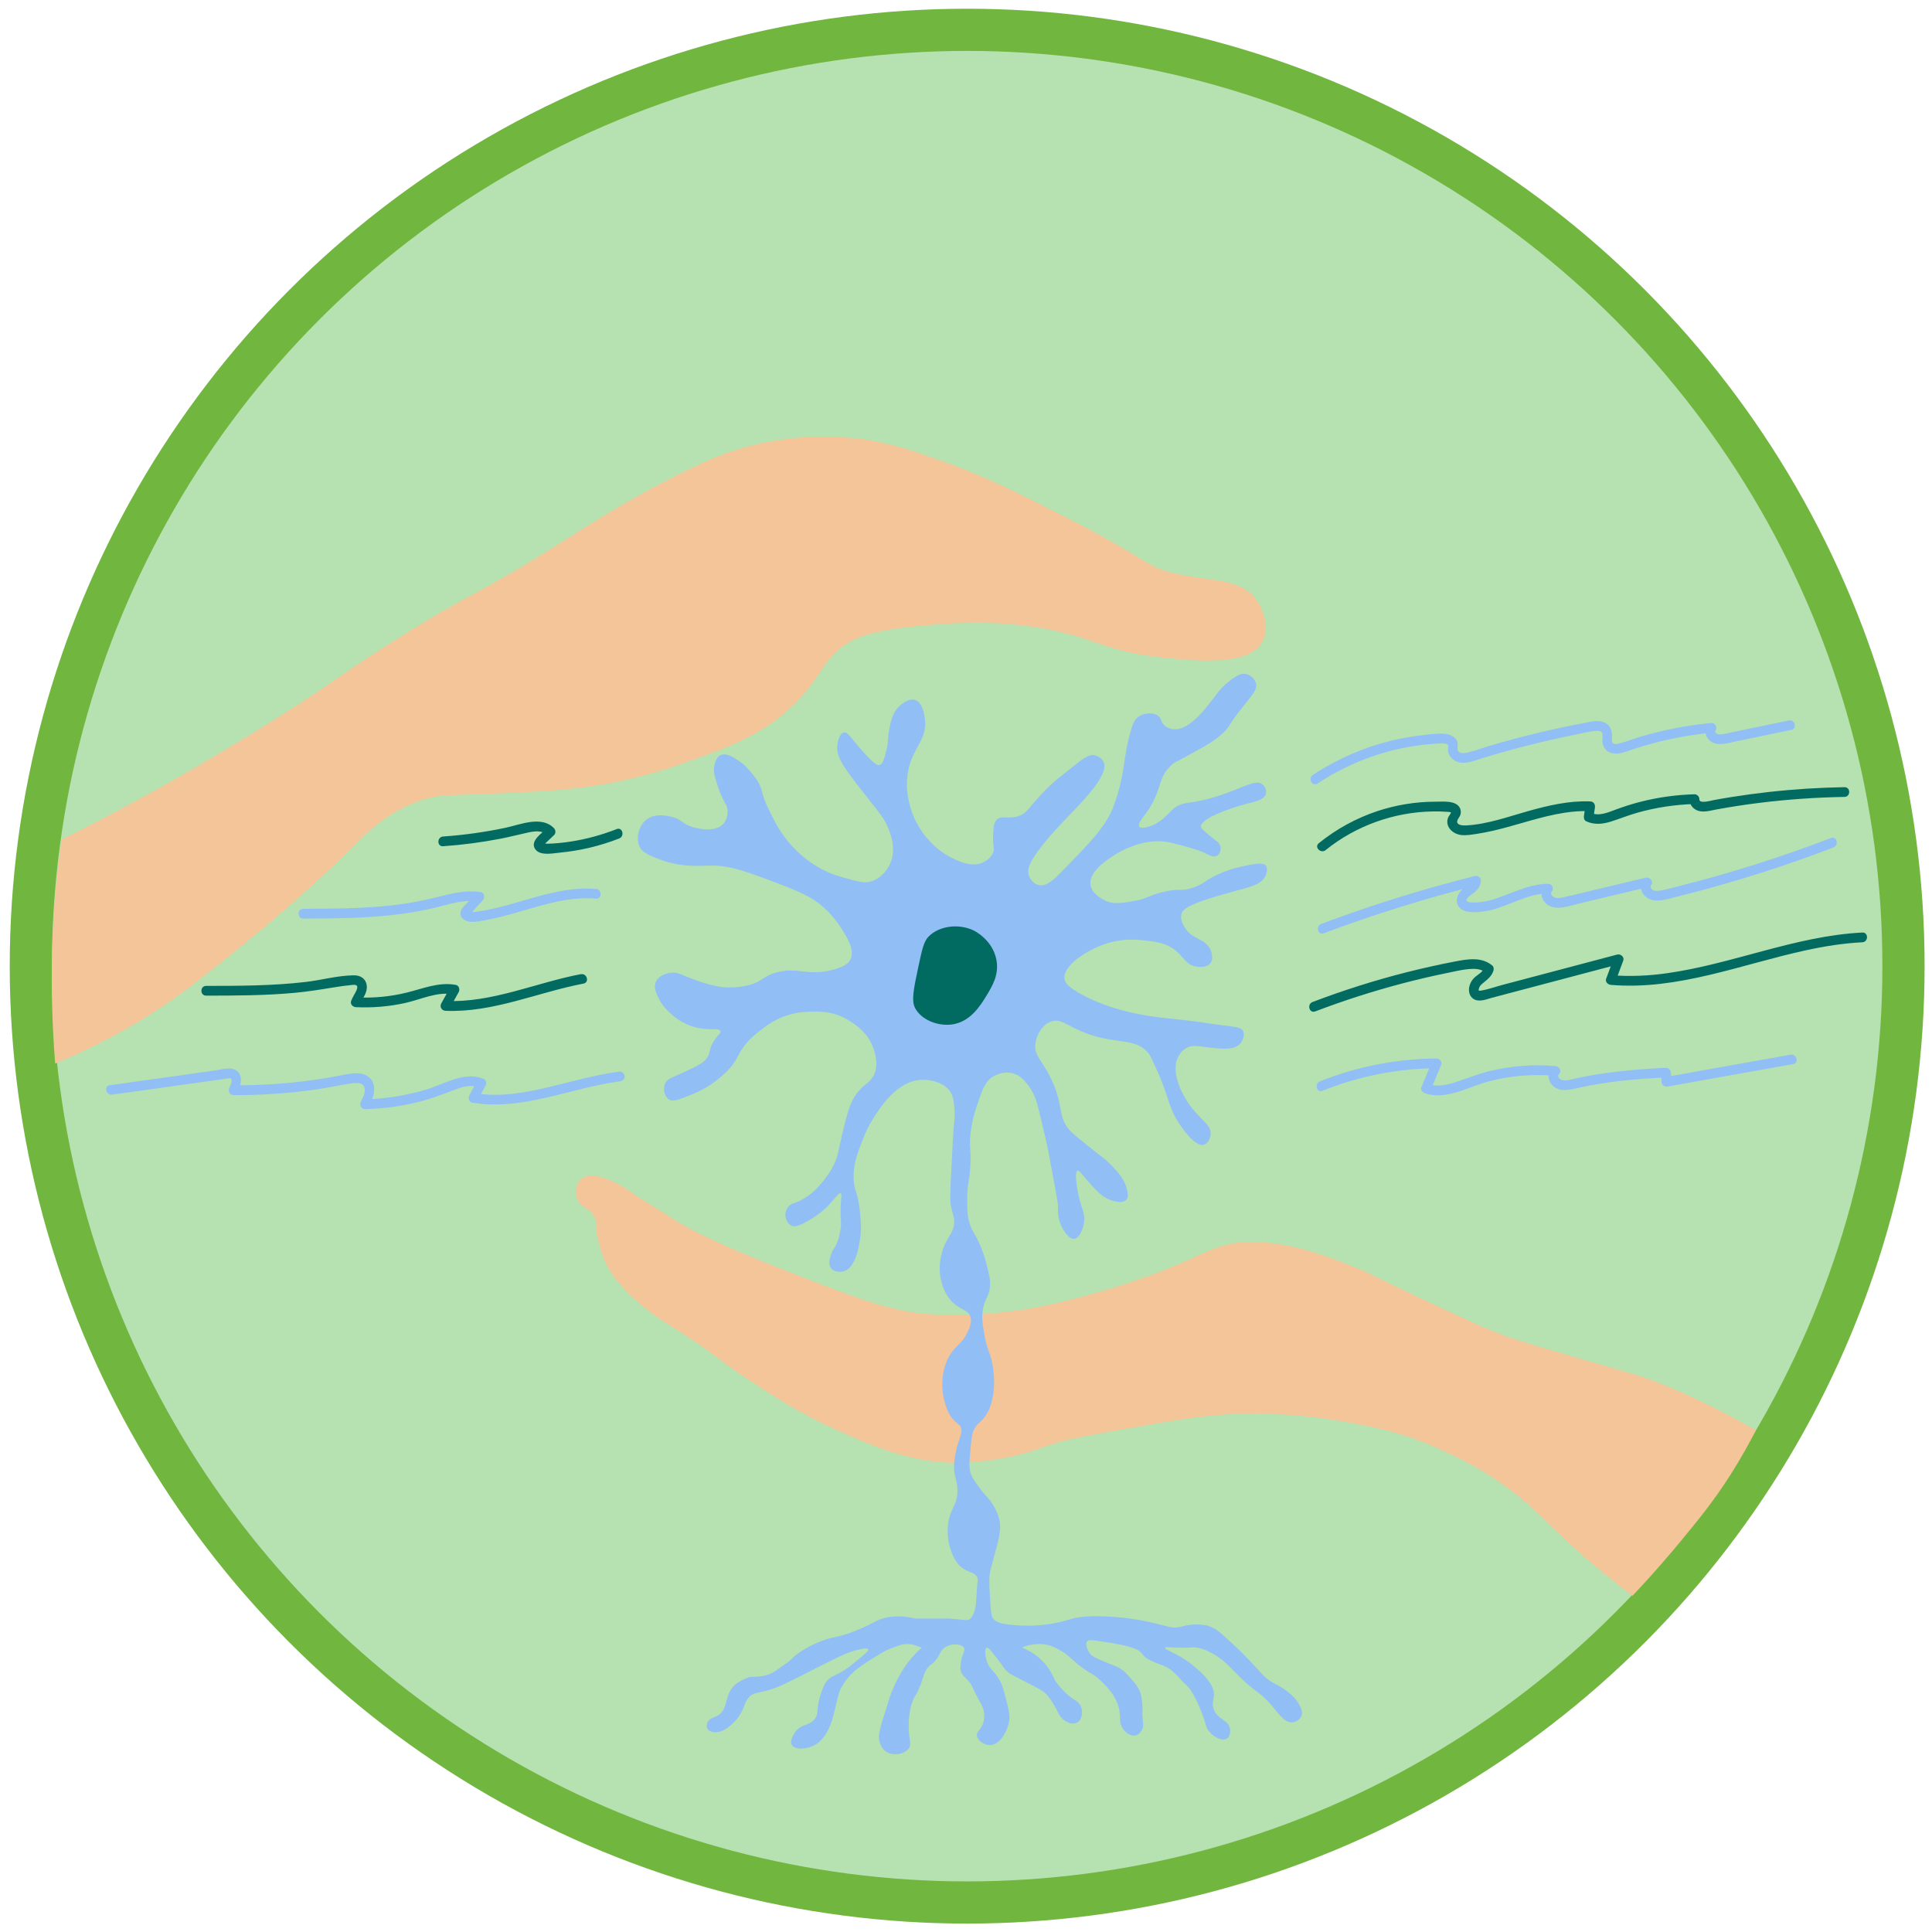 <?xml version="1.0" encoding="UTF-8"?>
<svg xmlns="http://www.w3.org/2000/svg" viewBox="0 0 595.28 595.28">
  <defs>
    <style>
      .cls-1 {
        fill: #f4c599;
      }

      .cls-1, .cls-2, .cls-3, .cls-4, .cls-5 {
        stroke-width: 0px;
      }

      .cls-2 {
        fill: #71b63f;
      }

      .cls-3 {
        fill: #b6e1b0;
      }

      .cls-4 {
        fill: #91bef5;
      }

      .cls-5 {
        fill: #016b62;
      }
    </style>
  </defs>
  <g id="_Слой_5" data-name="Слой 5">
    <g>
      <circle class="cls-2" cx="298" cy="297.69" r="295"/>
      <circle class="cls-3" cx="298" cy="297.69" r="282"/>
    </g>
  </g>
  <g id="_Слой_6" data-name="Слой 6">
    <path class="cls-1" d="M541,440.69c-1.77,3.51-4.41,8.4-8,14-5.05,7.89-9.54,13.38-15,20-3.74,4.54-8.76,10.39-15,17-3.83-2.86-9.47-7.25-16-13-8.66-7.64-10.34-9.98-16-15-10.95-9.69-21.71-14.56-27-17-12.46-5.74-23.13-7.52-32-9-14.28-2.38-25.83-2.27-32-2-9.28.4-16.18,1.6-30,4-18.26,3.17-23.06,4.36-25,5-4.26,1.4-7.31,2.72-13,4,0,0-8.07,1.82-16,2-14.92.35-27.56-5.32-38-10-11.92-5.34-20.69-11.16-28-16-9.64-6.39-9.52-7.33-20-14-5.06-3.22-8.93-5.45-14-10-6.81-6.11-9-10.32-10-13-1.53-4.1-2-7-2-7-.57-3.52-.05-4.32-1-6-1.54-2.74-3.77-2.19-5-5-.17-.38-1.17-2.8,0-5,.67-1.25,1.74-1.86,2-2,.95-.51,2.93-1.15,8,1,3.46,1.47,5.79,3.15,7,4,3.55,2.51,7.4,4.56,11,7,9.27,6.27,27.37,13.4,34,16,22,8.61,32.99,12.91,44,14,12.94,1.28,23.91-.16,30-1,2.48-.34,11.02-1.58,26-6,31.6-9.32,31.94-15.12,46-15,12.33.1,23.66,4.65,32,8,4.44,1.78,3.54,1.73,19,9,13.64,6.41,20.6,9.66,27,12,3.99,1.45,10.32,3.3,23,7,14.5,4.23,16.55,4.54,23,7,8.09,3.09,14.7,6.36,18,8,5.22,2.6,9.6,5.03,13,7Z"/>
  </g>
  <g id="_Слой_3" data-name="Слой 3">
    <path class="cls-4" d="M274,266.69c2.81-5.35-.26-11.51-1-13-.86-1.72-1.42-2.48-5-7-8.23-10.38-10.37-13.3-10-17,.16-1.64.86-3.79,2-4,1.21-.23,2.16,1.7,6,6,3.43,3.84,4.34,4.18,5,4,1-.27,1.41-1.74,2-4,.84-3.19.44-4.08,1-7,.48-2.49.98-5.05,3-7,.33-.32,2.82-2.72,5-2,2.47.82,2.91,5.12,3,6,.64,6.18-3.41,8.28-5,15-1.84,7.76,1.31,14.52,2,16,.45.97,4.04,8.41,12,12,2.16.98,5.82,2.56,9,1,.42-.21,2.26-1.11,3-3,.57-1.45-.16-1.84,0-5,.11-2.28.05-3.93,1-5,1.33-1.5,3.21-.41,6-1,4.04-.86,4.15-3.99,12-11,.65-.58-.08.06,5-4,3.52-2.81,5.32-4.22,7-4,1.01.13,2.42.8,3,2,1.78,3.67-4.99,10.72-11,17-1.92,2-4.63,4.69-8,9-3.5,4.47-4.68,6.83-4,9,.42,1.33,1.56,2.65,3,3,2.41.58,4.84-1.79,7-4,9.08-9.29,13.62-13.93,16-20,2.13-5.42,3-11,3-11,.52-3.08.76-6.07,2-11,.92-3.65,1.56-5.1,3-6,1.76-1.1,4.56-1.28,6,0,1.02.9.63,1.88,2,3,1.13.92,2.5.98,3,1,4.63.2,9.73-6.63,13-11,.34-.46,1.69-2.28,4-4,1.76-1.3,3.28-2.4,5-2,1.38.32,2.69,1.55,3,3,.4,1.87-1.05,3.28-4,7-4.86,6.12-3.74,5.84-6,8-2.53,2.41-4.99,3.77-9,6-6.68,3.71-5.91,3.01-7,4-4.7,4.24-2.6,7.74-8,15-.99,1.33-2.49,3.18-2,4,.36.59,1.98.31,3,0,3.56-1.08,5.51-3.57,7-5,3.52-3.38,5.25-1.24,16-5,6.79-2.38,10.05-4.61,12-3,.85.7,1.29,2,1,3-.51,1.78-3.24,2.28-6,3-5.68,1.49-14.09,4.62-14,7,.02.52,1.01,1.35,3,3,1.9,1.58,2.73,1.93,3,3,.28,1.08-.12,2.49-1,3-1.15.66-2.82-.37-4-1,0,0-1.78-.95-10-3-8.27-2.06-16.2,2.81-18,4-2.2,1.45-7.64,5.03-7,9,.51,3.13,4.51,4.8,5,5,2.48,1,4.64.5,8,0,4.51-.67,4.85-1.9,10-3,4.75-1.02,4.57,0,8-1,4.13-1.21,4.07-2.6,10-5,2.62-1.06,4.08-1.37,7-2,4.48-.96,5.53-.59,6,0,.81,1,.08,2.8,0,3-1.17,2.81-4.7,3.58-10,5-13.95,3.75-15.61,5.45-16,7-.39,1.54.45,3.02,1,4,2.22,3.91,6.43,3.35,8,7,.12.27,1.05,2.53,0,4-1.01,1.41-3.44,1.44-5,1-2.85-.8-3.21-2.86-6-5-2.98-2.28-6.2-2.61-10-3-1.81-.19-6.03-.57-11,1-5.99,1.9-13.67,6.85-13,11,.19,1.2,1.06,2.2,4,4,1.76,1.07,10.68,6.35,27,8,.71.07,4.25.44,9,1,3.69.44,2.44.41,7,1,5.71.74,7.37.75,8,2,.59,1.18.01,2.96-1,4-1.89,1.94-5.5,1.52-10,1-2.8-.32-4.15-.77-6,0-1.91.8-2.79,2.59-3,3-2.69,5.21,2.25,12.86,3,14,3.53,5.33,7.42,6.67,7,10-.15,1.2-.87,2.65-2,3-2.88.88-7.22-5.77-8-7-3.25-5.14-2.65-7.59-7-17-1.09-2.36-1.64-3.54-2-4-4.29-5.45-10.48-2.43-21-7-4.62-2.01-6.34-3.86-9-3-2.75.89-4.69,4.07-5,7-.4,3.76,2.11,4.83,5,11,3.96,8.44,1.69,11.65,6,16,.87.88,2.58,2.25,6,5,3.37,2.71,3.52,2.66,5,4,4.67,4.21,5.65,6.86,6,8,.35,1.17.91,3.01,0,4-1.28,1.4-4.6.15-5,0-2.59-.98-4.35-2.95-7-6-1.85-2.13-2.49-3.19-3-3-.96.35-.22,4.7,0,6,.94,5.52,2.47,6.77,2,10-.29,2-1.37,4.81-3,5-2.01.24-3.83-3.64-4-4-1.23-2.68-1.05-5.18-1-6,.05-.82-.97-6.21-3-17-.43-2.29-1.29-5.86-3-13-.44-1.85-1.08-4.39-3-7-1.12-1.52-2.52-3.36-5-4-3.01-.77-5.6.75-6,1-2.54,1.61-3.38,4.13-5,9-.61,1.84-1.59,4.83-2,9-.39,3.96.2,4.08,0,9-.23,5.61-1.03,5.98-1,11,.02,3.4.05,5.44,1,8,.85,2.3,1.53,2.55,3,6,.36.84,1.26,3.03,2,6,.83,3.31,1.25,4.96,1,7-.33,2.77-1.31,3.1-2,6-.67,2.82-.3,5,.29,8.48.91,5.43,2.03,5.5,2.71,10.52.6,4.36.14,7.19,0,8-.31,1.76-.67,3.79-2,6-1.64,2.72-2.84,2.54-4,5-.57,1.21-.71,2.81-1,6-.32,3.6-.48,5.4,0,7,.48,1.59,1.32,2.73,3,5,2.1,2.84,2.72,2.84,4,5,.47.79,1.55,2.61,2,5,.51,2.75-.32,5.87-2,12-.6,2.17-.79,2.67-1,4-.21,1.35-.26,2.52,0,7,.35,5.99.59,6.51,1,7,1.08,1.3,2.7,1.69,6,2,4.63.43,8.14.09,9,0,1.63-.17,3.54-.37,6-1,1.53-.39,2.63-.72,2.97-.83,5.81-1.81,17.23-.28,18.03-.17,11.03,1.52,12.19,3.56,16.11,2.47.93-.26,3.8-.99,7.25-.41.8.13,1.65.42,2.64.94,1.37.72,2.91,2.15,6,5,2.46,2.27,4.74,4.67,6,6,3.27,3.44,3.46,3.92,5,5,1.97,1.38,2.53,1.21,5,3,2.59,1.87,3.51,3.18,4,4,.7,1.19,1.55,2.63,1,4-.44,1.1-1.73,2-3,2-2.18,0-3.58-2.14-6-5-4.46-5.26-4.59-3.35-12-11-1.41-1.46-3.13-3.31-6-5-2.71-1.6-4.52-1.92-5-2-1.52-.25-1.86.01-5,0-3.62-.02-4.98-.37-5.1,0-.2.63,3.8,1.63,8.1,5,1.89,1.49,7.61,5.97,7,10-.31,2.02-.56,2.44,0,4,1.11,3.08,4.55,3.25,5,6,.19,1.13-.16,2.49-1,3-1.58.97-4.66-.74-6-3-.42-.7-.25-.77-1-3-.85-2.54-1.7-4.38-2-5-1.01-2.12-1.66-3.49-3-5-.8-.9-.86-.74-2-2-.77-.85-1.52-1.78-2.87-2.89-.02-.01-.08-.07-.13-.11-2.49-2.01-5.44-2.07-8-4-1.26-.95-.73-1.08-2-2-.62-.45-1.59-1.04-6-2-1.6-.35-3.06-.57-6-1-2.9-.43-3.58-.44-4,0-.65.67-.11,2.65,1,4,.37.44.93.99,6,3,1.89.75,2.82,1.08,4,2,.72.56,1.16,1.05,2,2,1.61,1.8,2.41,2.71,3,4,.81,1.79.91,3.46,1,5,.08,1.39-.08,1.22,0,3,.11,2.38.42,2.98,0,4-.1.25-.7,1.64-2,2-1.58.44-3.21-.91-4-2-1.15-1.59-.78-3.04-1-5-.54-4.79-4.11-8.2-6-10-2.59-2.47-2.87-1.59-7-5-2.34-1.94-2.88-2.76-5-4-1.33-.77-2.84-1.65-5-2-3.44-.55-7.03.73-7,1,0,.01.01.02.02.03,1.33.52,3.15,1.42,4.98,2.97,2.95,2.51,4.36,5.4,5,7,2.21,3.2,4.37,4.96,6,6,.56.36,1.49.9,2,2,.76,1.65.41,4.15-1,5-1.54.92-4.54,0-6-3,0,0-.76-1.97-3-5-1.32-1.78-3.7-2.76-8-5-3.21-1.67-3.9-1.84-5-3-.95-1.01-1.1-1.58-3-4-1.67-2.13-2.52-3.19-3-3-.6.24-.51,2.3,0,4,.83,2.76,2.32,2.98,4,6,.86,1.55,1.24,3.03,2,6,.77,3.02,1.14,4.54,1,6-.34,3.58-2.92,7.97-6,8-1.83.02-3.87-1.5-4-3-.12-1.32,1.34-1.68,2-4,.51-1.8.15-3.39,0-4-.29-1.18-.61-1.37-2-4-1.68-3.18-1.23-2.95-2-4-1.42-1.94-2.62-2.27-3-4-.14-.62-.09-1.08,0-2,.31-3.05,1.56-3.99,1-5-.57-1.02-2.38-1-3-1-.41,0-1.75.07-3,1-1.41,1.04-1.22,2.07-2.82,3.97-1.05,1.25-1.25.95-2.18,2.03-1.45,1.69-1.33,2.85-2.57,5.96-1.22,3.06-1.63,2.66-2.43,5.04-.83,2.46-.94,4.53-1,6-.22,5.28,1.09,6.42,0,8-1.27,1.85-4.84,2.47-7,1-1.33-.91-1.84-2.42-2-3-.3-1.13-.17-2.07,0-3,.51-2.79,1.14-4.24,2-7,1.3-4.17.97-3.49,2-6,2.35-5.73,5.29-9.19,6-10,1.18-1.35,2.26-2.35,3-3-2.85-1.37-4.99-1.18-6-1-.26.05-1.18.37-3,1-1.79.62-3.12,1.47-4,2-4.85,2.91-8.56,5.13-11,9-1.54,2.45-1.29,1.87-3,9-.51,2.13-1.9,7.71-6,10-2.5,1.4-6.1,1.46-7,0-.84-1.36.85-3.79,1-4,1.93-2.71,4.2-1.75,6-4,1.49-1.86.21-2.87,2-8,.69-1.97,1.05-2.98,2-4,1.27-1.37,2.08-1.16,5-3,1.39-.88,2.27-1.59,4-3,2.45-2,3.76-3.06,3.54-3.54-.32-.68-3.62.27-4.54.54-1.94.56-3.42,1.23-7,3-1.82.9-2.73,1.35-4,2-7.93,4.07-11.9,6.11-15,7-3.85,1.11-4.67.76-6,2-1.91,1.78-1.24,3.6-4,7-.58.72-1.21,1.37-2,2-1.01.8-2.85,2.26-5,2-.46-.06-1.52-.19-2-1-.49-.82-.08-1.8,0-2,.52-1.27,1.96-1.47,3-2,3.72-1.89,1.87-7.08,6-10,1.9-1.34,4-2,4-2,6.75,0,7.6-1.8,11-4,2.2-1.43,1.97-2.04,5-4,.61-.4,2.4-1.52,4.98-2.62,4.53-1.92,5.72-1.28,11.02-3.38,1.42-.56,3.1-1.26,4.23-1.81,2.11-1.03,2.88-1.63,4.77-2.19,2.21-.65,5.5-1.1,10,0h10c4.76.2,5.97.97,7,0,.07-.06.1-.11.18-.2,1.58-1.93,1.54-4.29,1.82-8.8.19-2.94.43-3.09.13-3.69-.88-1.79-2.86-1.31-5.13-3.31-1.71-1.5-2.39-3.35-3-5-.44-1.19-1-3.17-1-6,0-6.77,3.28-7.43,3-13-.16-3.25-1.33-4.16-1-8,.13-1.51.41-2.89.51-3.37.92-4.34,2.29-5.83,1.49-7.63-.4-.9-.87-.82-2-2-1.93-2.01-2.53-4.32-3-6-1.31-4.7-.86-11.6,3-16,1.31-1.48,2.77-2.44,4-5,.71-1.47,1.56-3.25,1-5-.76-2.36-3.21-1.88-6-5-2.01-2.24-2.68-4.71-3-6-1.36-5.44.69-10.29,1-11,1.35-3.07,2.91-4.06,3-7,.05-1.59-.37-2.45-.77-4.03-.44-1.73-.58-3.24-.23-9.97.51-10.05.77-15.07,1-17,.08-.63.28-2.53,0-5-.17-1.45-.32-2.75-1-4-1.57-2.88-5.84-4.12-9-4-7.65.29-12.86,8.6-15,12-1.52,2.42-2.43,4.54-3,6-1.7,4.33-3.03,7.71-3,12,.03,4.25,1.36,4.38,2,11,.26,2.74.47,5.03,0,8-.39,2.44-1.33,8.91-5,10-1.37.41-3.19.09-4-1-.85-1.14-.35-2.83,0-4,.53-1.78,1.23-1.99,2-4,.23-.59.73-2.06,1-4,.32-2.29-.06-2.71,0-6,.06-3.45.51-4.78,0-5-.58-.25-1.51,1.32-4,4-.19.21-2.89,2.85-7,5-2.39,1.25-3.28,1.29-4,1-1.18-.47-1.89-1.82-2-3-.16-1.63.82-2.81,1-3,.98-1.06,1.73-.8,4-2,1.45-.77,2.45-1.56,3-2,1.38-1.1,2.24-2.11,3-3,.91-1.07,2.66-3.17,4-6,1.09-2.31,1.24-3.68,2-7,1.94-8.5,2.91-12.75,6-16,1.92-2.02,2.79-2.07,4-4,2.07-3.31.43-7.81,0-9-1.64-4.49-5.2-6.83-7-8-1.85-1.21-3.45-1.82-4-2-3.31-1.1-6.11-1.05-8-1-1.7.04-4.07.12-7,1-4.26,1.28-7.05,3.45-9,5-1.49,1.18-3.28,2.6-5,5-1.51,2.1-1.48,2.88-3,5-1.72,2.39-3.49,3.8-5,5-3.61,2.87-6.8,4.14-9,5-3.17,1.24-4.81,1.85-6,1-1.37-.97-1.78-3.37-1-5,.63-1.32,1.75-1.51,5-3,4.61-2.11,6.92-3.17,8-5,1.03-1.75.45-2.62,2-5,1.19-1.83,2.22-2.36,2-3-.36-1.05-3.13-.18-7-1-4.79-1.01-7.85-3.89-9-5-1.79-1.73-2.61-3.21-3-4-.83-1.7-1.63-3.35-1-5,.78-2.05,3.31-2.9,5-3,1.58-.09,2.69.44,4,1,0,0,4.53,1.94,9,3,4.61,1.09,8.51.31,10,0,4.91-1.03,4.61-2.72,9-4,6.86-2,9.87,1.35,18-1,3.13-.9,4.37-1.78,5-3,1.55-3.01-1.15-7.15-3-10-1.08-1.66-4.56-6.87-11-10-1.84-.89-3.55-1.68-7-3-10.59-4.04-15.88-6.06-22-6-2.2.02-3.78.22-7,0-1.81-.13-5.18-.51-9-2-3.19-1.24-5.11-1.99-6-4-.95-2.13-.19-4.46,0-5,.19-.53.69-1.88,2-3,2.75-2.34,6.81-1.3,8-1,3.11.78,2.91,1.96,6,3,2.61.88,7.77,1.74,10-1,1.05-1.29,1.46-3.36,1-5-.18-.66-.34-.73-1-2-1.1-2.12-1.65-3.88-2-5-.77-2.44-1.15-3.66-1-5,.08-.72.36-3.19,2-4,1.83-.9,4.27.79,6,2,1.69,1.18,2.74,2.46,4,4,1.23,1.51,1.73,2.44,2,3,.58,1.21.75,2.06,1,3,.56,2.07,1.32,3.73,3,7,1.19,2.32,3.15,6.12,7,10,3.47,3.49,6.82,5.37,8,6,3.06,1.63,5.52,2.34,8,3,3.53.95,5.29,1.42,7,1,3.79-.93,5.74-4.51,6-5Z"/>
  </g>
  <g id="_Слой_4" data-name="Слой 4">
    <path class="cls-1" d="M19,258.69c6.01-3,13.88-7.04,23-12,7.8-4.24,22.05-12.17,41-24,20.76-12.95,18.84-12.91,38-25,25.9-16.34,24.59-13.37,51-30,9.73-6.13,20.13-12.97,36-21,10.1-5.11,17.17-8.05,26-10,5.12-1.13,14.01-2.62,25-2,12.6.72,21.52,3.86,33,8,12.09,4.36,20.56,8.64,37,17,25.24,12.84,23.62,14.85,33,17,11.55,2.64,20.07,1.33,25,8,2.57,3.47,4.12,9.06,2,13-4.04,7.52-19.76,5.99-30,5-20.58-1.99-22.51-7.53-44-10-12.48-1.44-21.59-.69-30,0-16.21,1.33-21.15,3.93-23,5-8.34,4.81-8.09,9.65-16,18-10.02,10.58-21.6,14.62-37,20-12.29,4.29-23.09,6.15-30,7-9.37,1.16-20.59,1.6-31,2-10.4.4-11.61.21-15,1-12.35,2.89-20.22,11.13-24,15,0,0-18.52,18.91-50,43-8.87,6.79-22.61,15.97-42,24-1.01-12.76-1.15-23.61-1-32,.18-10.15.79-17.62,1-20,.57-6.63,1.31-12.37,2-17Z"/>
  </g>
  <g id="_Слой_7" data-name="Слой 7">
    <path class="cls-5" d="M283,297.69c1.07-5.02,1.64-7.56,3-9,3.21-3.39,9.24-4.26,14-2,.3.14,5.82,2.88,7,9,.89,4.61-1.26,8.14-3,11-1.9,3.13-5.09,8.37-11,9-4.04.43-8.97-1.33-11-5-1.26-2.28-.52-5.88,1-13Z"/>
  </g>
  <g id="_Слой_8" data-name="Слой 8">
    <path class="cls-5" d="M408.45,261.93c9.26-7.49,21.08-11.73,32.99-11.91,1.52-.02,3.04,0,4.56.12.22.02.45.02.67.06l.32.08c.27.14.3.13.09-.03-.07.56-.75,1.2-.94,1.76-.95,2.82,1.6,5.04,4.21,5.29,1.57.15,3.21-.15,4.76-.39s3.18-.55,4.76-.91c3.02-.69,6.01-1.55,8.99-2.4,6.9-1.98,13.87-3.96,21.12-3.67l-1.45-1.9c-.16,1.11-.33,2.22-.49,3.33-.09.61.05,1.4.69,1.69,2.5,1.15,5.07.89,7.64.08,2.75-.87,5.41-1.96,8.19-2.74,5.72-1.61,11.6-2.49,17.54-2.66l-1.5-1.5c-.1,1.69,1.13,3.14,2.72,3.61,1.81.53,3.85-.12,5.64-.45,4.35-.79,8.72-1.47,13.1-2.01,8.71-1.08,17.48-1.69,26.26-1.84,1.93-.03,1.93-3.03,0-3-7.8.13-15.6.62-23.36,1.49-3.85.43-7.69.95-11.52,1.56-1.85.29-3.69.61-5.53.95-.76.14-4.41,1.25-4.32-.31.05-.79-.73-1.52-1.5-1.5-5.57.16-11.13.92-16.53,2.29-2.63.67-5.22,1.49-7.76,2.44-2.28.85-5.15,2.12-7.56,1.01l.69,1.69c.16-1.11.33-2.22.49-3.33.14-.98-.38-1.86-1.45-1.9-6.52-.26-12.91,1.24-19.14,2.99s-12.67,4.1-19.18,4.41c-.96.05-3.01-.05-2.63-1.46.17-.63.75-1.16.95-1.82s.18-1.4-.13-2.05c-1.18-2.47-5.34-1.98-7.57-1.98-6.07,0-12.16,1-17.91,2.91-6.56,2.19-12.65,5.53-18.02,9.88-1.5,1.21.63,3.32,2.12,2.12h0Z"/>
    <path class="cls-5" d="M405.22,311.64c8.86-3.37,17.89-6.28,27.06-8.68,4.58-1.2,9.2-2.27,13.84-3.22,2.11-.43,4.25-.96,6.4-1.15,1.75-.16,3.73-.15,5.15,1.03l-.39-1.46c-.4,1.44-2.05,2.14-3.05,3.12-.94.93-1.58,2.26-1.62,3.59s.55,2.55,1.76,3.11c1.68.79,3.77-.15,5.43-.58,8.39-2.22,16.77-4.44,25.16-6.65,4.71-1.25,9.42-2.49,14.14-3.74l-1.85-1.85c-.79,2.13-1.58,4.27-2.37,6.4-.37.99.56,1.82,1.45,1.9,20.65,1.73,40.26-6.35,60.09-10.66,5.73-1.25,11.52-2.17,17.39-2.47,1.92-.1,1.93-3.1,0-3-20.64,1.06-39.81,9.65-60.13,12.53-5.74.82-11.57,1.08-17.35.6l1.45,1.9c.79-2.13,1.58-4.27,2.37-6.4.41-1.11-.82-2.12-1.85-1.85-9.42,2.49-18.85,4.99-28.27,7.48-2.4.63-4.79,1.27-7.19,1.9-2.16.57-4.39,1.4-6.6,1.74-.72.11-.75-.03-.52-.79.2-.66.66-1.08,1.18-1.5,1.39-1.16,2.78-2.15,3.29-3.98.13-.48.01-1.13-.39-1.46-3.38-2.8-7.72-1.97-11.69-1.21-4.96.96-9.9,2.06-14.8,3.3-9.8,2.49-19.45,5.55-28.9,9.15-1.79.68-1.01,3.58.8,2.89h0Z"/>
    <path class="cls-4" d="M406,241.39c7.46-4.94,15.74-8.51,24.46-10.52,4.32-.99,8.72-1.61,13.15-1.79.69-.03,1.5-.1,2.16.17.83.33.34,1.14.38,1.89.1,1.91,1.72,3.39,3.52,3.77,2.35.5,4.77-.61,6.98-1.28s4.62-1.39,6.94-2.04c4.8-1.35,9.63-2.57,14.48-3.67,2.35-.53,4.71-1.04,7.07-1.51,2.19-.44,4.52-1.13,6.76-1.21.59-.02,1.36-.05,1.69.52.41.72.07,2.01.14,2.81.18,1.86,1.37,3.29,3.25,3.59,2.16.35,4.28-.65,6.28-1.3,2.54-.83,5.12-1.58,7.71-2.23,5.37-1.35,10.84-2.29,16.35-2.83l-1.3-2.26c-1.2,1.62-.39,3.96,1.19,5,2.23,1.46,5.19.44,7.56-.05,5.73-1.19,11.46-2.38,17.18-3.57,1.89-.39,1.09-3.28-.8-2.89-4.28.89-8.55,1.78-12.83,2.67-2.1.44-4.19.87-6.29,1.31-.85.17-2.03.53-2.88.19-.49-.2-.91-.64-.55-1.13.65-.88-.22-2.36-1.3-2.26-4.84.47-9.65,1.22-14.39,2.28-2.38.53-4.75,1.15-7.09,1.83-2.2.65-4.36,1.52-6.57,2.11-.6.16-1.6.45-2.18.08-.67-.43-.37-1.69-.37-2.36,0-1.89-.78-3.6-2.68-4.24s-3.85-.08-5.68.26c-2.45.46-4.89.95-7.33,1.47-4.87,1.04-9.72,2.2-14.53,3.49-2.41.64-4.8,1.31-7.19,2.02s-4.73,1.6-7.14,2.16c-.86.2-2.21.43-2.83-.42-.51-.69,0-1.89-.23-2.73-.48-1.71-2.22-2.43-3.84-2.6-2.03-.22-4.19.09-6.21.31-2.22.23-4.44.56-6.63.98-9.95,1.91-19.5,5.82-27.94,11.41-1.6,1.06-.1,3.66,1.51,2.59h0Z"/>
    <path class="cls-4" d="M407.87,287.55c15.48-5.8,31.27-10.73,47.3-14.75l-1.9-1.45c-.09,1.28-2.25,2.17-3.03,3.02-1.03,1.13-1.73,2.69-1.19,4.2,1.14,3.18,6.23,2.58,8.82,2.14,6.55-1.12,12.33-5.39,19.1-5.42l-1.06-2.56c-1.74,1.88-1,4.82,1.07,6.14,2.71,1.73,6.43.27,9.25-.4,7.21-1.72,14.42-3.45,21.63-5.17l-1.69-2.2c-1,1.34-.73,3.17.22,4.46,1.09,1.48,2.87,2.02,4.65,1.9,2.17-.15,4.34-.85,6.44-1.38s4.33-1.1,6.49-1.68c8.86-2.37,17.65-5.04,26.33-8,4.91-1.67,9.78-3.44,14.63-5.3,1.78-.68,1.01-3.59-.8-2.89-14.98,5.74-30.28,10.61-45.82,14.57-2.12.54-4.25,1.15-6.39,1.56-.85.16-2.01.34-2.77-.19-.55-.39-.79-.98-.39-1.52.83-1.12-.54-2.48-1.69-2.2-5.61,1.34-11.22,2.68-16.82,4.02-2.7.65-5.39,1.32-8.09,1.93-1.03.23-2.56.63-3.53,0-.4-.26-1.01-1.05-.58-1.51.87-.94.28-2.57-1.06-2.56-6.05.02-11.31,3.13-16.96,4.82-1.31.39-2.65.72-4.01.84-.71.06-3.85.4-4.15-.47s1.96-2.17,2.44-2.57c1.14-.95,1.88-2.06,1.98-3.56.07-1-1.01-1.67-1.9-1.45-16.03,4.03-31.82,8.95-47.3,14.75-1.79.67-1.02,3.57.8,2.89h0Z"/>
    <path class="cls-4" d="M407.5,336.07c11.18-4.48,23.08-6.84,35.12-6.94l-1.45-1.9c-1.07,2.59-2.14,5.18-3.21,7.77-.32.78.36,1.61,1.05,1.85,6.53,2.23,13.19-1.89,19.37-3.57,6.8-1.84,13.85-2.42,20.86-1.81l-1.06-2.56c-2.03,1.87-.96,5.24,1.32,6.38,1.5.75,3.22.62,4.82.32,1.85-.35,3.69-.82,5.54-1.16,7.73-1.43,15.6-2.14,23.45-2.45l-1.5-1.5c.04.94.08,1.88.13,2.82.05,1.04.92,1.62,1.9,1.45,12.89-2.3,25.77-4.61,38.66-6.91,1.9-.34,1.09-3.23-.8-2.89-12.89,2.3-25.77,4.61-38.66,6.91l1.9,1.45c-.04-.94-.08-1.88-.13-2.82-.03-.79-.66-1.53-1.5-1.5-6.34.25-12.66.81-18.94,1.69-3.07.43-6.12.96-9.14,1.64-1.27.29-2.91.88-4.19.36-.58-.23-1.33-1.12-.74-1.67,1.03-.95.15-2.46-1.06-2.56-6.8-.59-13.68-.06-20.31,1.57-3.29.81-6.42,2.03-9.63,3.12s-6.31,1.88-9.5.8l1.05,1.85c1.07-2.59,2.14-5.18,3.21-7.77.38-.92-.57-1.91-1.45-1.9-12.29.1-24.51,2.48-35.92,7.05-1.77.71-1,3.61.8,2.89h0Z"/>
    <path class="cls-5" d="M190,255.46c-4.54,1.78-9.26,3.08-14.08,3.83-2.39.37-4.81.61-7.22.68-.33.01-.97-.13-1.28-.08-.33-.19-.29-.04.09.45.19-.19.39-.39.59-.57.86-.82,1.74-1.63,2.6-2.45.6-.57.54-1.55,0-2.12-3.77-4-10.44-1.11-14.9-.16-6.36,1.35-12.8,2.25-19.28,2.7-1.92.13-1.93,3.14,0,3,5.95-.42,11.88-1.19,17.73-2.33,2.78-.54,5.52-1.25,8.29-1.86,1.98-.43,4.5-.86,6.04.77v-2.12c-1.55,1.45-5.43,3.94-3.66,6.45,1.51,2.13,5.32,1.27,7.47,1.07,6.31-.6,12.5-2.06,18.4-4.38,1.78-.7,1-3.6-.8-2.89h0Z"/>
    <path class="cls-4" d="M183.61,273.91c-7.66-.66-15.12,1.46-22.39,3.58-3.67,1.07-7.34,2.15-11.09,2.88-.93.18-1.87.35-2.8.48-.44.06-.89.12-1.34.16-.09,0-1.1-.02-1.14.02-.28-.1-.25.08.09.55.21-.23.42-.47.64-.7.32-.35.64-.7.95-1.05.74-.82,1.49-1.63,2.23-2.45.68-.75.53-2.33-.66-2.51-4.53-.68-8.86.39-13.23,1.51s-9.05,1.99-13.66,2.52c-9.21,1.06-18.51,1.09-27.77,1.12-1.93,0-1.93,3.01,0,3,9.1-.03,18.23-.07,27.29-1.07,4.41-.49,8.79-1.19,13.11-2.23s8.9-2.65,13.46-1.97l-.66-2.51c-.85.93-1.7,1.87-2.55,2.8-.71.78-1.7,1.59-2.06,2.6-.66,1.84.94,3.15,2.61,3.35,1.93.24,4.17-.34,6.07-.71,2.23-.43,4.44-.98,6.63-1.59,8.59-2.37,17.21-5.6,26.27-4.81,1.92.17,1.91-2.83,0-3h0Z"/>
    <path class="cls-5" d="M179,300.14c-13.91,2.65-27.34,8.88-41.74,8.28l1.3,2.26,2.78-5.02c.43-.78.09-2.02-.9-2.2-5.22-.95-10.04,1.11-15.02,2.35-5.16,1.28-10.47,1.76-15.78,1.51l1.45,1.9c.74-1.96,2.22-3.41,1.89-5.67-.32-2.11-1.97-3.06-3.99-3.04-4.94.06-9.87,1.46-14.76,2.04-10.19,1.2-20.47,1.21-30.72,1.22-1.93,0-1.93,3,0,3,9.11-.01,18.24-.02,27.32-.87,4.49-.42,8.9-1.16,13.35-1.88,1.12-.18,2.25-.34,3.38-.43.58-.05,2.05-.39,2.4.15s-.14,1.48-.39,1.94c-.49.91-1.01,1.76-1.38,2.74s.56,1.86,1.45,1.9c5.09.24,10.2-.18,15.17-1.28s9.82-3.58,14.83-2.68l-.9-2.2-2.78,5.02c-.57,1.02.15,2.21,1.3,2.26,14.69.61,28.35-5.68,42.53-8.38,1.89-.36,1.09-3.25-.8-2.89h0Z"/>
    <path class="cls-4" d="M190.94,330.16c-7.58,1-14.89,3.16-22.31,4.91-7.31,1.72-14.88,3.01-22.37,1.75l.9,2.2,2.45-4.52c.35-.64.23-1.73-.54-2.05-5.85-2.47-11.89,1.45-17.42,3.16-6.23,1.92-12.68,2.95-19.2,3.1l1.3,2.26c1.56-3.06,2.89-7.78-1.08-9.7-1.57-.76-3.36-.65-5.04-.39-2.29.35-4.56.87-6.85,1.25-9.53,1.58-19.18,2.32-28.84,2.28l1.3,2.26c1.11-2.26,1.92-6.23-1.27-7.25-1.77-.57-4.1.19-5.89.44-2.12.3-4.24.6-6.36.89-8.64,1.21-17.29,2.43-25.93,3.64-1.9.27-1.09,3.16.8,2.89,7.18-1.01,14.35-2.02,21.53-3.02,3.59-.5,7.18-1.01,10.77-1.51.82-.11,1.63-.23,2.45-.34.45-.06,1.53-.41,1.87,0,.48.57-.28,2.23-.54,2.76-.49,1,.1,2.25,1.3,2.26,8.3.03,16.58-.53,24.8-1.66,3.92-.54,7.78-1.44,11.69-1.98,1.28-.18,3.28-.33,3.81,1.2.5,1.44-.45,3.25-1.09,4.49-.5.98.1,2.28,1.3,2.26,6.14-.14,12.28-1.02,18.2-2.68,2.9-.81,5.7-1.87,8.51-2.95,2.57-.99,5.69-2.18,8.39-1.04l-.54-2.05-2.45,4.52c-.42.77-.1,2.04.9,2.2,15.62,2.61,30.26-4.56,45.48-6.56.81-.11,1.49-.61,1.5-1.5,0-.73-.7-1.61-1.5-1.5h0Z"/>
  </g>
</svg>